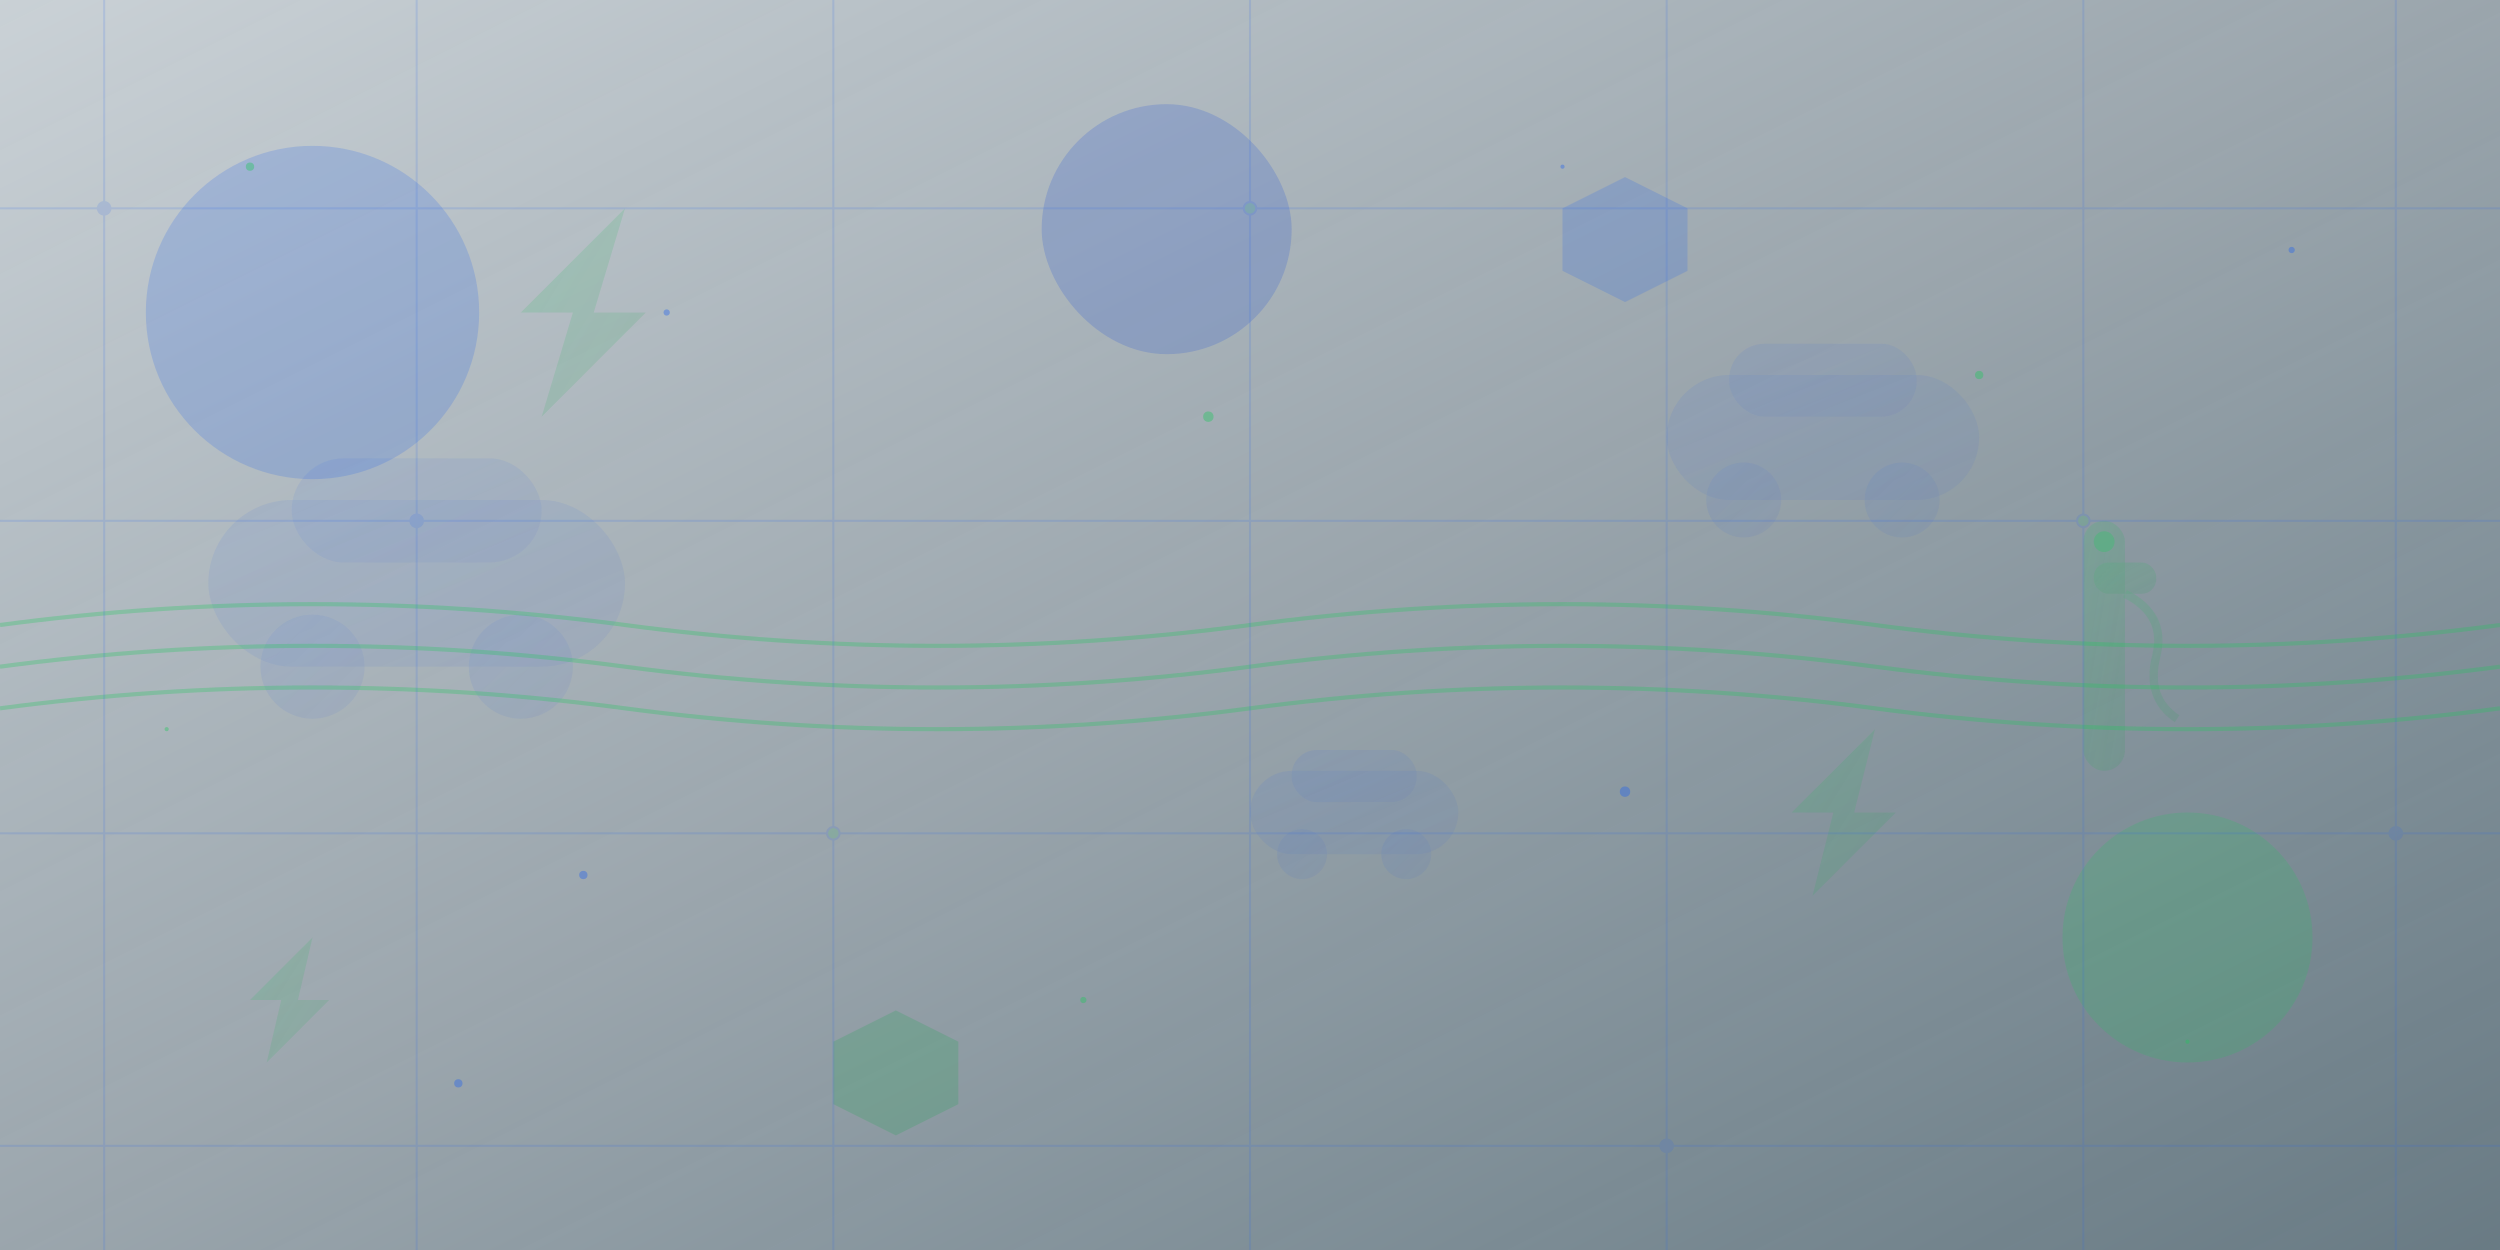 <svg width="1200" height="600" viewBox="0 0 1200 600" fill="none" xmlns="http://www.w3.org/2000/svg">
  <rect x="0" y="0" width="1200" height="600" fill="#333333" stroke="none"/>
  <!-- Background gradient -->
  <defs>
    <linearGradient id="bgGradient" x1="0%" y1="0%" x2="100%" y2="100%">
      <stop offset="0%" style="stop-color:#f0f9ff;stop-opacity:0.8" />
      <stop offset="50%" style="stop-color:#e0f2fe;stop-opacity:0.6" />
      <stop offset="100%" style="stop-color:#bae6fd;stop-opacity:0.4" />
    </linearGradient>
    
    <linearGradient id="carGradient" x1="0%" y1="0%" x2="100%" y2="100%">
      <stop offset="0%" style="stop-color:#2563eb;stop-opacity:0.3" />
      <stop offset="100%" style="stop-color:#1d4ed8;stop-opacity:0.2" />
    </linearGradient>
    
    <linearGradient id="electricGradient" x1="0%" y1="0%" x2="100%" y2="100%">
      <stop offset="0%" style="stop-color:#22c55e;stop-opacity:0.4" />
      <stop offset="100%" style="stop-color:#16a34a;stop-opacity:0.3" />
    </linearGradient>
  </defs>
  
  <rect width="1200" height="600" fill="url(#bgGradient)"/>
  
  <!-- Abstract electric car shapes -->
  <g opacity="0.3">
    <!-- Large car silhouette -->
    <g transform="translate(100, 200)">
      <rect x="0" y="40" width="200" height="80" rx="40" fill="url(#carGradient)"/>
      <rect x="40" y="20" width="120" height="50" rx="25" fill="url(#carGradient)"/>
      <circle cx="50" cy="120" r="25" fill="url(#carGradient)"/>
      <circle cx="150" cy="120" r="25" fill="url(#carGradient)"/>
    </g>
    
    <!-- Medium car silhouette -->
    <g transform="translate(800, 150)">
      <rect x="0" y="30" width="150" height="60" rx="30" fill="url(#carGradient)"/>
      <rect x="30" y="15" width="90" height="35" rx="17" fill="url(#carGradient)"/>
      <circle cx="37" cy="90" r="18" fill="url(#carGradient)"/>
      <circle cx="113" cy="90" r="18" fill="url(#carGradient)"/>
    </g>
    
    <!-- Small car silhouette -->
    <g transform="translate(600, 350)">
      <rect x="0" y="20" width="100" height="40" rx="20" fill="url(#carGradient)"/>
      <rect x="20" y="10" width="60" height="25" rx="12" fill="url(#carGradient)"/>
      <circle cx="25" cy="60" r="12" fill="url(#carGradient)"/>
      <circle cx="75" cy="60" r="12" fill="url(#carGradient)"/>
    </g>
  </g>
  
  <!-- Electric symbols and charging elements -->
  <g opacity="0.4">
    <!-- Lightning bolts -->
    <path d="M300 100 L250 150 L275 150 L260 200 L310 150 L285 150 L300 100 Z" fill="url(#electricGradient)"/>
    <path d="M900 350 L860 390 L880 390 L870 430 L910 390 L890 390 L900 350 Z" fill="url(#electricGradient)"/>
    <path d="M150 450 L120 480 L135 480 L128 510 L158 480 L143 480 L150 450 Z" fill="url(#electricGradient)"/>
    
    <!-- Charging station -->
    <g transform="translate(1000, 250)">
      <rect x="0" y="0" width="20" height="120" rx="10" fill="url(#electricGradient)"/>
      <rect x="5" y="20" width="30" height="15" rx="7" fill="url(#electricGradient)"/>
      <circle cx="10" cy="10" r="5" fill="#22c55e"/>
      <!-- Charging cable -->
      <path d="M20 35 Q40 45 35 65 Q30 85 45 95" stroke="url(#electricGradient)" stroke-width="4" fill="none"/>
    </g>
  </g>
  
  <!-- Abstract geometric shapes -->
  <g opacity="0.2">
    <circle cx="150" cy="150" r="80" fill="#2563eb"/>
    <circle cx="1050" cy="450" r="60" fill="#22c55e"/>
    <rect x="500" y="50" width="120" height="120" rx="60" fill="#1d4ed8"/>
    
    <!-- Hexagons -->
    <polygon points="400,500 430,485 460,500 460,530 430,545 400,530" fill="#16a34a"/>
    <polygon points="750,100 780,85 810,100 810,130 780,145 750,130" fill="#2563eb"/>
  </g>
  
  <!-- Energy waves -->
  <g opacity="0.3" stroke="#22c55e" stroke-width="2" fill="none">
    <path d="M0 300 Q150 280 300 300 T600 300 T900 300 T1200 300"/>
    <path d="M0 320 Q150 300 300 320 T600 320 T900 320 T1200 320"/>
    <path d="M0 340 Q150 320 300 340 T600 340 T900 340 T1200 340"/>
  </g>
  
  <!-- Circuit board pattern -->
  <g opacity="0.15" stroke="#2563eb" stroke-width="1" fill="none">
    <line x1="50" y1="0" x2="50" y2="600"/>
    <line x1="200" y1="0" x2="200" y2="600"/>
    <line x1="400" y1="0" x2="400" y2="600"/>
    <line x1="600" y1="0" x2="600" y2="600"/>
    <line x1="800" y1="0" x2="800" y2="600"/>
    <line x1="1000" y1="0" x2="1000" y2="600"/>
    <line x1="1150" y1="0" x2="1150" y2="600"/>
    
    <line x1="0" y1="100" x2="1200" y2="100"/>
    <line x1="0" y1="250" x2="1200" y2="250"/>
    <line x1="0" y1="400" x2="1200" y2="400"/>
    <line x1="0" y1="550" x2="1200" y2="550"/>
    
    <!-- Connection nodes -->
    <circle cx="50" cy="100" r="3" fill="#2563eb"/>
    <circle cx="200" cy="250" r="3" fill="#2563eb"/>
    <circle cx="400" cy="400" r="3" fill="#22c55e"/>
    <circle cx="600" cy="100" r="3" fill="#22c55e"/>
    <circle cx="800" cy="550" r="3" fill="#2563eb"/>
    <circle cx="1000" cy="250" r="3" fill="#22c55e"/>
    <circle cx="1150" cy="400" r="3" fill="#2563eb"/>
  </g>
  
  <!-- Floating particles -->
  <g opacity="0.4">
    <circle cx="120" cy="80" r="2" fill="#22c55e"/>
    <circle cx="320" cy="150" r="1.5" fill="#2563eb"/>
    <circle cx="580" cy="200" r="2.5" fill="#22c55e"/>
    <circle cx="750" cy="80" r="1" fill="#2563eb"/>
    <circle cx="950" cy="180" r="2" fill="#22c55e"/>
    <circle cx="1100" cy="120" r="1.5" fill="#2563eb"/>
    <circle cx="80" cy="350" r="1" fill="#22c55e"/>
    <circle cx="280" cy="420" r="2" fill="#2563eb"/>
    <circle cx="520" cy="480" r="1.5" fill="#22c55e"/>
    <circle cx="780" cy="380" r="2.5" fill="#2563eb"/>
    <circle cx="1050" cy="500" r="1" fill="#22c55e"/>
    <circle cx="220" cy="520" r="2" fill="#2563eb"/>
  </g>
</svg>
